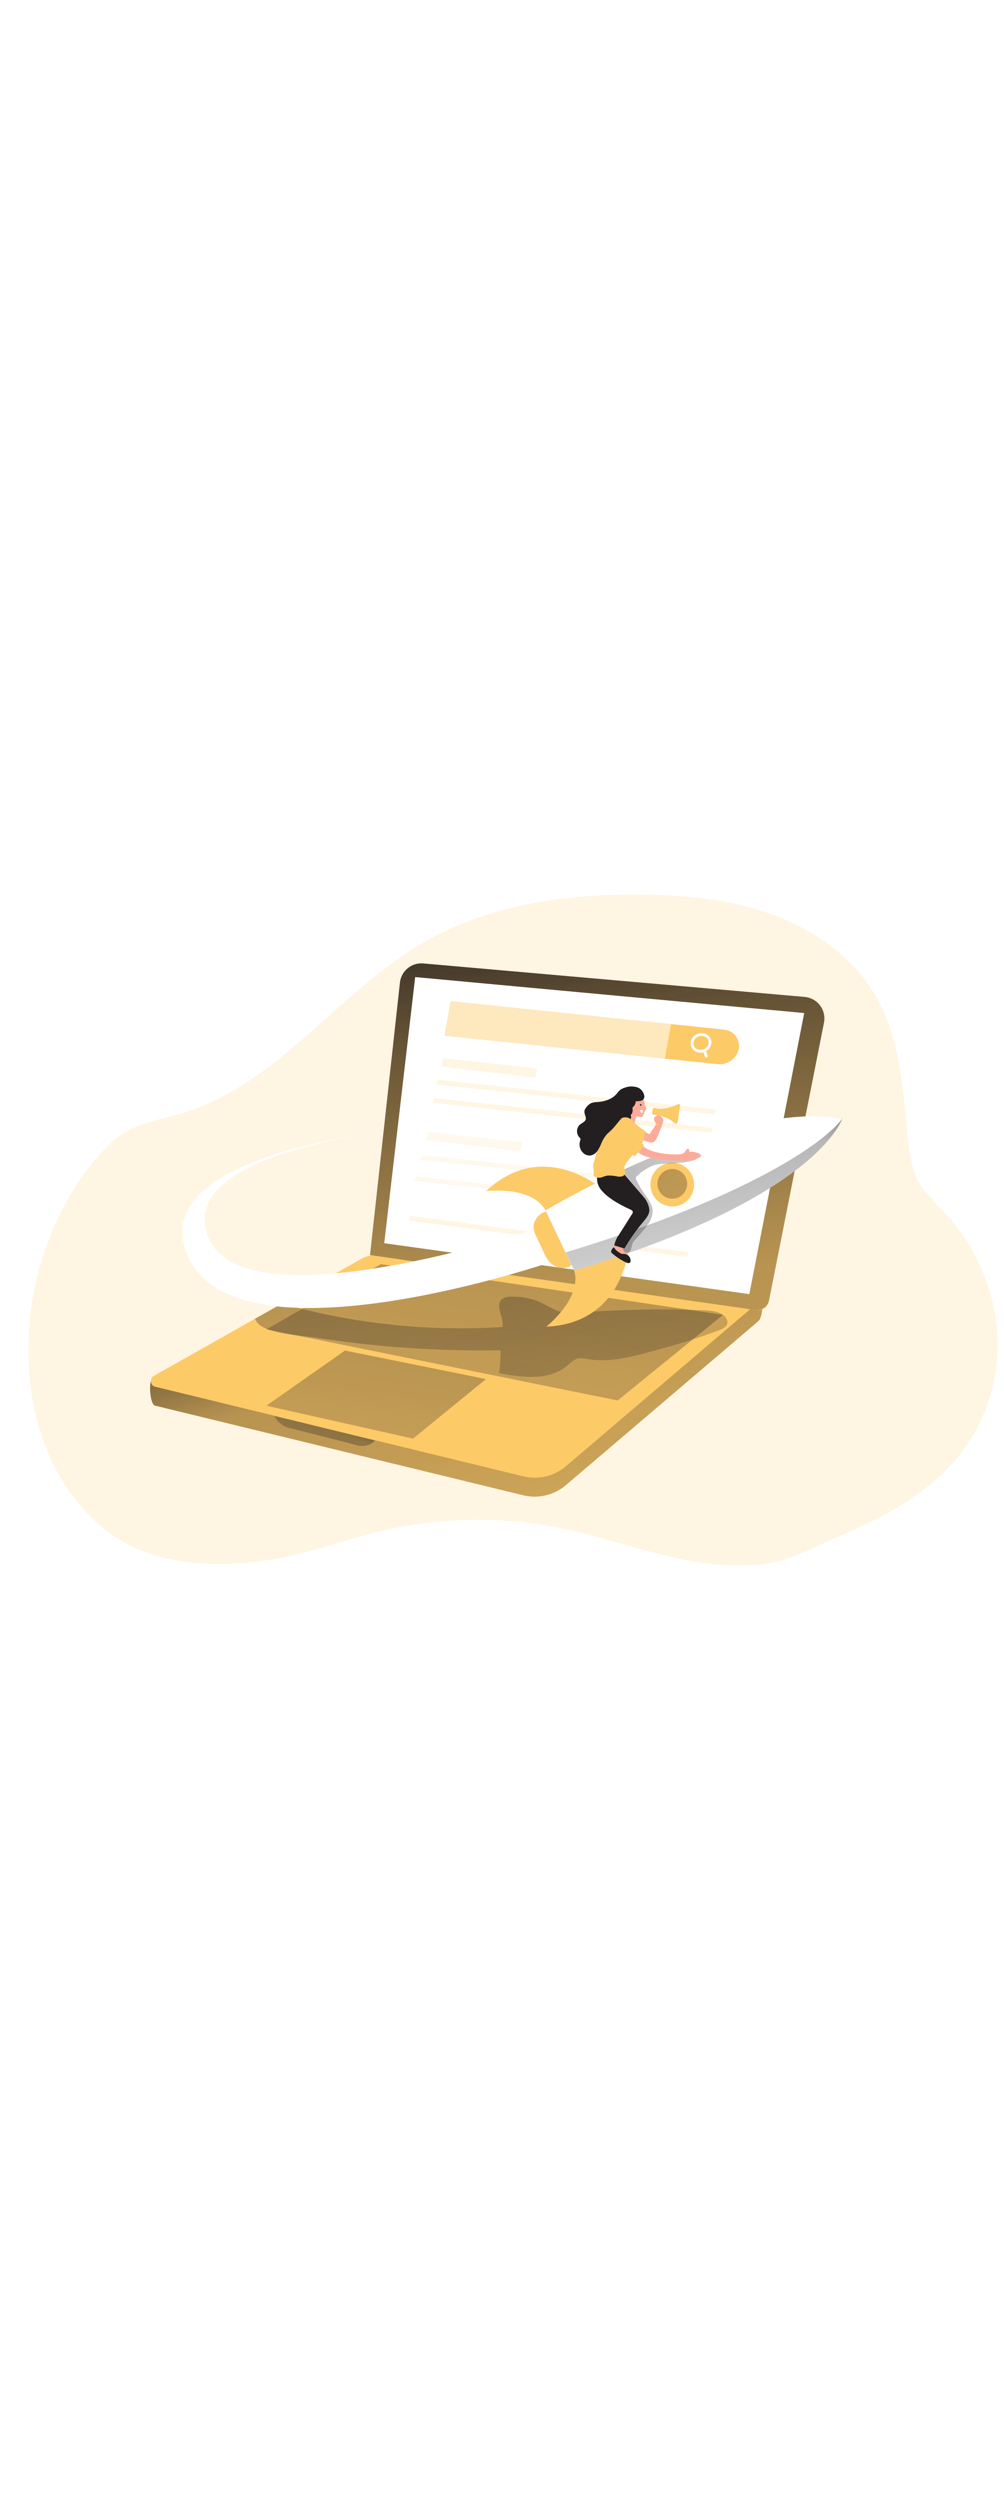 <svg id="_0529_campaign_launch" xmlns="http://www.w3.org/2000/svg" xmlns:xlink="http://www.w3.org/1999/xlink" viewBox="0 0 500 500" data-imageid="marketing-campaign-90" imageName="Marketing Campaign" class="illustrations_image" style="width: 201px;"><defs><style>.cls-1_marketing-campaign-90{fill:url(#linear-gradient);}.cls-1_marketing-campaign-90,.cls-2_marketing-campaign-90,.cls-3_marketing-campaign-90,.cls-4_marketing-campaign-90,.cls-5_marketing-campaign-90,.cls-6_marketing-campaign-90,.cls-7_marketing-campaign-90,.cls-8_marketing-campaign-90,.cls-9_marketing-campaign-90,.cls-10_marketing-campaign-90,.cls-11_marketing-campaign-90,.cls-12_marketing-campaign-90,.cls-13_marketing-campaign-90,.cls-14_marketing-campaign-90,.cls-15_marketing-campaign-90,.cls-16_marketing-campaign-90{stroke-width:0px;}.cls-2_marketing-campaign-90{opacity:.18;}.cls-2_marketing-campaign-90,.cls-12_marketing-campaign-90{isolation:isolate;}.cls-2_marketing-campaign-90,.cls-16_marketing-campaign-90{fill:#68e1fd;}.cls-3_marketing-campaign-90{fill:url(#linear-gradient-10-marketing-campaign-90);}.cls-17_marketing-campaign-90{stroke-miterlimit:10;stroke-width:1.38px;}.cls-17_marketing-campaign-90,.cls-18_marketing-campaign-90{fill:none;stroke:#fff;}.cls-18_marketing-campaign-90{stroke-miterlimit:10;stroke-width:1.38px;}.cls-19_marketing-campaign-90{opacity:.66;}.cls-4_marketing-campaign-90{fill:url(#linear-gradient-4-marketing-campaign-90);}.cls-5_marketing-campaign-90{fill:url(#linear-gradient-2-marketing-campaign-90);}.cls-6_marketing-campaign-90{fill:url(#linear-gradient-3-marketing-campaign-90);}.cls-7_marketing-campaign-90{fill:url(#linear-gradient-8-marketing-campaign-90);}.cls-8_marketing-campaign-90{fill:url(#linear-gradient-9-marketing-campaign-90);}.cls-9_marketing-campaign-90{fill:url(#linear-gradient-7-marketing-campaign-90);}.cls-10_marketing-campaign-90{fill:url(#linear-gradient-5-marketing-campaign-90);}.cls-11_marketing-campaign-90{fill:url(#linear-gradient-6-marketing-campaign-90);}.cls-12_marketing-campaign-90{opacity:.56;}.cls-12_marketing-campaign-90,.cls-14_marketing-campaign-90{fill:#fff;}.cls-13_marketing-campaign-90{fill:#231f20;}.cls-15_marketing-campaign-90{fill:#fcab9a;}</style><linearGradient id="linear-gradient-marketing-campaign-90" x1="-511.8" y1="2271.56" x2="481.77" y2="1528.46" gradientTransform="translate(384.29 2282.42) scale(1 -1)" gradientUnits="userSpaceOnUse"><stop offset="0" stop-color="#231f20"/><stop offset=".08" stop-color="#231f20" stop-opacity=".69"/><stop offset=".21" stop-color="#231f20" stop-opacity=".32"/><stop offset="1" stop-color="#231f20" stop-opacity="0"/></linearGradient><linearGradient id="linear-gradient-2-marketing-campaign-90" x1="-178.84" y1="2053.91" x2="-75.45" y2="1725.58" xlink:href="#linear-gradient-marketing-campaign-90"/><linearGradient id="linear-gradient-3-marketing-campaign-90" x1="-144.92" y1="2157.48" x2="-208.13" y2="1730.16" gradientTransform="translate(409 2323.65) scale(1 -1)" xlink:href="#linear-gradient-marketing-campaign-90"/><linearGradient id="linear-gradient-4-marketing-campaign-90" x1="-207.61" y1="2097.73" x2="-256.32" y2="1768.47" gradientTransform="translate(409 2323.65) scale(1 -1)" xlink:href="#linear-gradient-marketing-campaign-90"/><linearGradient id="linear-gradient-5-marketing-campaign-90" x1="-216.75" y1="1958.72" x2="-242.66" y2="1892.07" xlink:href="#linear-gradient-marketing-campaign-90"/><linearGradient id="linear-gradient-6-marketing-campaign-90" x1="-102.13" y1="2222.25" x2="8.91" y2="1252.52" xlink:href="#linear-gradient-marketing-campaign-90"/><linearGradient id="linear-gradient-7-marketing-campaign-90" x1="-163.24" y1="2106.45" x2="-87.5" y2="1756.42" xlink:href="#linear-gradient-marketing-campaign-90"/><linearGradient id="linear-gradient-8-marketing-campaign-90" x1="-45.05" y1="2105.78" x2="-13.39" y2="1950.8" xlink:href="#linear-gradient-marketing-campaign-90"/><linearGradient id="linear-gradient-9-marketing-campaign-90" x1="-118.41" y1="2145.29" x2="42.55" y2="2004.21" gradientTransform="translate(409 2323.65) scale(1 -1)" xlink:href="#linear-gradient-marketing-campaign-90"/><linearGradient id="linear-gradient-10-marketing-campaign-90" x1="-117.8" y1="2051.11" x2="58.57" y2="2064.76" xlink:href="#linear-gradient-marketing-campaign-90"/></defs><g id="background_marketing-campaign-90"><path class="cls-2_marketing-campaign-90 targetColor" d="M223.12,90.69c-3.77,1.75-7.48,3.64-11.12,5.72-42.54,24.22-72.32,69.67-118.9,84.77-12.61,4.09-26.15,5.21-36.34,14.16-7.35,6.71-13.75,14.39-19.02,22.84-11.13,17.5-18.52,37.12-21.7,57.62-6.36,39.7,2.54,84.4,34.13,111.59,23.74,20.46,59.07,21.49,88.81,15.96,17.06-3.16,33.4-9.33,50.28-13.39,29.52-7.07,60.23-7.62,89.98-1.6,19.62,3.97,38.59,10.81,58.22,15.01,14.11,3.03,28.79,4.71,43.19,2.85,13.82-1.79,24.47-8.38,37.05-13.7,23.94-10.15,48.17-23.09,63.42-44.91,11.74-17.1,17.16-37.75,15.34-58.41-1.99-20.63-10.43-40.1-24.12-55.66-6.07-6.99-14.01-13.15-16.98-22.05-2.96-8.89-3.43-19.27-4.35-28.38-2.01-19.99-4.42-40.56-14.16-58.13-10.82-19.53-30-33.52-50.92-41.39-20.92-7.87-43.54-10.12-65.89-10.39-33.1-.33-67.06,3.64-96.94,17.51Z" style="fill: rgb(253, 202, 104);"/><path class="cls-1_marketing-campaign-90" d="M443.89,265.06l-22.5,15.88-99.88,70.17c-7.67,5.53-15.66,10.6-23.92,15.19-6.74,3.64-10.59,10.59-18.74,12.44-4.05.7-8.19.63-12.21-.21-6.58-1.07-13.04-2.71-19.33-4.91-.77-.26-1.87-.42-2.21.32s1.51.66.86.16c-58.56-7.94-114.5-29.11-172.53-40.23-1.72-.32-2.85-1.97-2.53-3.69.2-1.07.93-1.96,1.94-2.36,4.67-1.91,9.77-2.65,14.91-3.65,9.26-1.71,18.39-3.37,27.63-4.88,18.62-3.22,37.41-5.31,56.28-6.25,31.34-1.32,62.96,2.02,93.95-2.83,29.44-4.61,57.15-16.37,84.54-28.15,6.62-2.83,13.35-5.77,18.53-10.75,4.06-3.9,7.32-9.05,12.49-11.62,5.37-2.65,11.91-2.18,17.68-1.92,15.22.67,30.25,3.77,45.04,7.28Z"/></g><g id="laptop_marketing-campaign-90"><path class="cls-16_marketing-campaign-90 targetColor" d="M75.96,314.17l130.79-56.9c2.83-1.42,6.03-1.95,9.17-1.52l161.77,13.75c3.1.44,2.54,13.75,0,15.88l-95.54,81.33c-5.84,5.15-13.82,7.16-21.4,5.37l-183.64-44.66c-2.34-.57-3.35-12.16-1.15-13.25Z" style="fill: rgb(253, 202, 104);"/><path class="cls-5_marketing-campaign-90" d="M75.96,314.17l130.79-56.9c2.83-1.42,6.03-1.95,9.17-1.52l161.77,13.75c3.1.44,2.54,13.75,0,15.88l-95.54,81.33c-5.84,5.15-13.82,7.16-21.4,5.37l-183.64-44.66c-2.34-.57-3.35-12.16-1.15-13.25Z"/><path class="cls-16_marketing-campaign-90 targetColor" d="M377.74,275.94l-95.54,81.33c-5.83,5.16-13.81,7.17-21.4,5.39l-183.68-44.67c-2.34-.57-2.65-4.27-.46-5.37l50.34-28.41,13.23-7.44,40.24-22.61c2.83-1.42,6.03-1.95,9.17-1.52l186.48,16.22c3.1.37,4.13,4.96,1.63,7.09Z" style="fill: rgb(253, 202, 104);"/><polygon class="cls-6_marketing-campaign-90" points="189.62 257.05 360.07 282.26 307.6 324.87 132.68 289.47 189.62 257.05"/><polygon class="cls-4_marketing-campaign-90" points="171.78 300.03 242.02 314.23 205.7 343.86 132.68 327.48 171.78 300.03"/><path class="cls-10_marketing-campaign-90" d="M136.66,332.61c1.45,2.92,4.09,5.07,7.24,5.92,5.16,1.24,35.24,8.95,35.24,8.95,0,0,4.9.58,7.61-2.65l-50.09-12.21Z"/><path class="cls-16_marketing-campaign-90 targetColor" d="M184.27,252.54l192.38,27.38c2.93.41,5.66-1.54,6.25-4.43l27.44-138.59c1.16-5.81-2.62-11.46-8.43-12.62-.38-.08-.77-.13-1.16-.17l-189.98-16.66c-5.82-.51-10.97,3.72-11.61,9.53l-14.89,135.56Z" style="fill: rgb(253, 202, 104);"/><path class="cls-11_marketing-campaign-90" d="M184.27,252.54l191.88,27.3c3.22.46,6.23-1.68,6.87-4.87l27.33-138.07c1.16-5.81-2.62-11.46-8.43-12.62-.38-.08-.77-.13-1.16-.17l-189.98-16.66c-5.82-.51-10.97,3.72-11.61,9.53l-14.89,135.56Z"/><polygon class="cls-14_marketing-campaign-90" points="373.17 271.95 400.5 132.12 206.76 114.23 191.35 246.63 373.17 271.95"/><path class="cls-16_marketing-campaign-90 targetColor" d="M357.24,157.54l-135.89-14.15,3.08-17.2,135.93,14.15c4.53.29,7.96,4.2,7.67,8.73-.02.28-.05.57-.1.85h0c-1.08,4.91-5.7,8.2-10.69,7.62Z" style="fill: rgb(253, 202, 104);"/><polygon class="cls-12_marketing-campaign-90" points="221.35 143.4 331.12 154.84 334.2 137.59 224.43 126.13 221.35 143.4"/><ellipse class="cls-17_marketing-campaign-90" cx="349.13" cy="146.97" rx="4.51" ry="4.14" transform="translate(-29.55 137.26) rotate(-21.36)"/><path class="cls-18_marketing-campaign-90" d="M351.95,154.13c-.09-.22-1.24-3.36-1.24-3.36"/><polygon class="cls-2_marketing-campaign-90 targetColor" points="355.93 182.45 217.25 167.6 217.98 165.32 356.64 180.17 355.93 182.45" style="fill: rgb(253, 202, 104);"/><polygon class="cls-2_marketing-campaign-90 targetColor" points="266.55 164.24 219.72 158.69 220.68 154.62 267.52 159.73 266.55 164.24" style="fill: rgb(253, 202, 104);"/><polygon class="cls-2_marketing-campaign-90 targetColor" points="354.21 191.62 215.53 176.77 216.24 174.49 354.92 189.34 354.21 191.62" style="fill: rgb(253, 202, 104);"/><g class="cls-19_marketing-campaign-90"><polygon class="cls-2_marketing-campaign-90 targetColor" points="259.1 200.87 212.27 195.34 213.23 191.25 260.07 196.36 259.1 200.87" style="fill: rgb(253, 202, 104);"/><polygon class="cls-2_marketing-campaign-90 targetColor" points="348.11 219.9 209.43 205.05 210.16 202.76 348.84 217.62 348.11 219.9" style="fill: rgb(253, 202, 104);"/><polygon class="cls-2_marketing-campaign-90 targetColor" points="344.95 230.51 206.27 215.66 206.99 213.39 345.66 228.23 344.95 230.51" style="fill: rgb(253, 202, 104);"/></g><polygon class="cls-2_marketing-campaign-90 targetColor" points="342.26 253.44 203.72 235.35 204.44 233.09 342.97 251.18 342.26 253.44" style="fill: rgb(253, 202, 104);"/></g><g id="rockets_marketing-campaign-90"><path class="cls-9_marketing-campaign-90" d="M362.13,286.87c-.5,1.52-2.16,2.3-3.65,2.9-10.9,4.09-22.02,7.59-33.29,10.48-10.71,2.95-21.87,5.93-32.8,3.97-1.37-.36-2.8-.47-4.21-.34-2.33.42-4.05,2.32-5.86,3.81-9.04,7.44-22.24,5.74-33.76,3.65.5-3.8.75-7.62.74-11.45-30.79.55-61.58-1.55-92.01-6.27-6.62-1.02-24.49-1.83-29.01-7.32-.56-.61-1.01-1.3-1.32-2.06l13.23-7.44c.6.03,1.19.12,1.77.28,35.21,9.76,71.81,13.57,108.27,11.25.94-4.75-3.97-10.69-.24-13.84,1.23-.87,2.72-1.31,4.22-1.23,5.59-.22,11.14.95,16.17,3.39,2.98,1.46,5.78,3.36,9,4.18,3.15.62,6.37.73,9.55.3,20.3-1.52,40.67-1.91,61.02-1.16,3.35.12,6.85.32,9.7,2.08,1.67,1.01,3.11,2.96,2.47,4.83Z"/><path class="cls-14_marketing-campaign-90" d="M265.39,240.08s-141.72,46.92-161.1,4.8c-19.37-42.12,86.71-53.66,86.71-53.66,0,0-123.96,12.35-96.15,64.38,27.82,52.03,178.99.58,178.99.58l-8.46-16.1Z"/><path class="cls-16_marketing-campaign-90 targetColor" d="M265.72,238.13c.06,1.93.59,3.81,1.54,5.49l3.49,7.46c.74,1.86,1.79,3.58,3.1,5.09,2.07,2.1,5.02,3.08,7.94,2.65,1.38-.09,2.61-.89,3.26-2.12.6-1.55-.41-3.2-1.22-4.64-2.17-3.88-3.1-8.3-4.13-12.61-.79-3.36-2.41-8.1-6.51-8.57-3.63-.42-7.25,3.72-7.46,7.25Z" style="fill: rgb(253, 202, 104);"/><path class="cls-16_marketing-campaign-90 targetColor" d="M301.32,220.74s-29.99-27.43-59.3,0c0,0,22.65-2.92,29.64,9.55l29.65-9.55Z" style="fill: rgb(253, 202, 104);"/><path class="cls-16_marketing-campaign-90 targetColor" d="M313.57,245.82s-1.43,40.62-41.54,42.34c0,0,17.96-14.12,13.95-27.86l27.59-14.49Z" style="fill: rgb(253, 202, 104);"/><path class="cls-14_marketing-campaign-90" d="M271.66,230.32s94.55-54.25,147.7-45.57c0,0-12.02,39.06-133.43,75.56l-14.28-29.99Z"/><path class="cls-7_marketing-campaign-90" d="M419.43,184.72s-12.02,39.06-133.43,75.56l-4.33-9.09-10.02-20.87s83.92-48.22,138.08-46.5c3.24.09,6.48.39,9.69.9Z"/><path class="cls-14_marketing-campaign-90" d="M419.43,184.72c-8.4,11.02-37.41,31.34-97.04,53-3.37,1.24-6.84,2.47-10.41,3.71-9.4,3.25-19.5,6.5-30.3,9.77l-10-20.87s10.33-6.21,26.13-14.09c8.34-4.17,18.2-8.8,28.86-13.23,29.76-12.37,65.83-23.29,92.76-18.27Z"/><circle class="cls-16_marketing-campaign-90 targetColor" cx="334.8" cy="217.47" r="10.88" style="fill: rgb(253, 202, 104);"/><circle class="cls-8_marketing-campaign-90" cx="334.8" cy="217.1" r="7.41"/></g><g id="character_marketing-campaign-90"><path class="cls-3_marketing-campaign-90" d="M346.57,204.98c-5.04,2.1-10.71,1.76-16.16,2.12-1.62.06-3.23.32-4.79.75-3.08,1.19-5.9,2.99-8.27,5.29-.32.22-.56.54-.69.91-.04.39.06.77.26,1.1,1.21,2.46,2.6,4.83,4.16,7.08,1.85,2.65,4.04,5.47,3.97,8.72-.19,2.49-1.16,4.86-2.77,6.78l-.4.56c-1.91,2.57-3.98,5.01-6.21,7.32-1.64,1.69-.58,6.87-4.55,5.62-3.45-1.07-1.77-5.17-.6-7.33l1.32-2.46,2.22-4.12c1.69-3.11,3.41-6.8,1.98-10.04-1.01-2.26-3.32-3.63-5.49-4.84-4.1-2.43-8.39-4.5-12.84-6.21,8.34-4.17,18.2-8.8,28.86-13.23,6.96.58,13.96.69,20.93.3.58.56-.24,1.38-.97,1.68Z"/><path class="cls-15_marketing-campaign-90" d="M318.53,193.79c0,.07-1.56-.2-1.52-.12.36.42.81.75,1.32.95,1.87.76,3.79,1.39,5.74,1.91,1.95.2,2.88-1.64,3.49-3.19.49-1.24.99-2.49,1.51-3.72.4-.79.65-1.65.74-2.53.02-.2,0-.41-.08-.6-.13-.24-.34-.43-.6-.53-.39-.16-.83-.16-1.22,0-.71.3-1.05,1.11-1.4,1.8-.83,1.57-2.14,2.86-2.86,4.49-.53.03-1.06-.14-1.47-.49l-2.32-1.51c-.11-.09-.24-.15-.38-.17-.23-.01-.46.09-.6.28-.42.5-.67,1.12-.71,1.77-.07.33-.07.67,0,1.01.08.23.2.45.34.65Z"/><path class="cls-16_marketing-campaign-90 targetColor" d="M320.32,190.19l.82.5c.12,0,.24.13.28.26.03.1.03.2,0,.29l-.54,2.41c-.17,1.08-.55,2.11-1.14,3.03-.32.44-2.65-1.18-3.04-1.39-.99-.66-1.86-1.49-2.55-2.45-.32-.39-.57-.84-.73-1.32-.24-1.22-.05-2.49.53-3.59.93-1.81,2.49-.91,3.67.2.84.77,1.75,1.45,2.71,2.05Z" style="fill: rgb(253, 202, 104);"/><path class="cls-15_marketing-campaign-90" d="M305.38,250.29c.04.17.13.33.26.45,1.89,1.84,4.14,3.27,6.6,4.19.15.08.32.13.49.13.34-.07.58-.38.56-.73-.03-.34-.16-.66-.36-.93-.49-.77-1.03-1.5-1.63-2.18-.56-.46-.91-1.12-.99-1.84.05-.36.15-.71.28-1.05.4-1.5-2.09-1.8-3.14-1.44-1.2.73-1.97,1.99-2.08,3.39Z"/><path class="cls-13_marketing-campaign-90" d="M299.29,208.26s-4.51,6.3.13,11.91c3.22,3.89,8.05,6.54,12.49,8.76.78.4,1.71.71,2.46,1.19,1.47.93.57,1.71-.21,2.94-1.96,3.15-3.93,6.28-5.93,9.38-1.15,1.57-1.94,3.38-2.32,5.29l5.04,1.54c2.72-4.63,5.81-9.03,9.26-13.14,1.5-1.77,3.43-3.97,3.15-6.43-.35-2.28-1.35-4.41-2.88-6.13l-9.43-10.96-11.76-4.35Z"/><path class="cls-15_marketing-campaign-90" d="M321.21,178.16c.16.46.61.83.67,1.32s-.44,1.07-.77,1.61-.56,1.59-1.01,2.32c-.08.16-.21.29-.37.37-.14.05-.3.08-.45.08-.6-.02-1.2-.12-1.77-.29-.1-.07-.22-.09-.34-.08-.1.06-.18.15-.21.26-.67,1.39-1,2.93-.94,4.47,0,.5,0,1.14-.41,1.39-.15.1-.33.14-.5.13-1.16,0-2.05-1.05-2.65-2.08-.49-.93-.86-1.91-1.12-2.92-.09-.29-.13-.6-.11-.91.06-.36.19-.7.37-1.02.59-1.15,1.06-2.35,1.42-3.59.31-1.62.86-3.19,1.64-4.64.3-.46.74-.82,1.26-1.02.59-.13,1.2-.1,1.77.09,1.2.19,2.27.84,3,1.8.22.34.33,2.1.52,2.7Z"/><path class="cls-16_marketing-campaign-90 targetColor" d="M309.6,213.44c-1.01.16-2.04.1-3.03-.17-1.45-.29-2.92-.37-4.39-.25-.87.22-1.73.51-2.55.86-1.36.37-2.81.12-3.97-.67v-.61c.2-1.77-.54-4.29,0-5.99,1.95-6.81,3.6-11.91,7.48-17.76,1.11-1.68,5.49-3.84,7.29-4.74.41-.22.86-.35,1.32-.38.53.02,1.05.17,1.52.42,1.6.78,2.22,2.24,3,3.74.91,1.54,1.53,3.23,1.83,4.99.2,2.28,1.01,4.41-.29,6.52-1.79,2.98-4.75,4.99-6.4,8.2-.29.46-.46,1-.48,1.55,0,.77.54,1.47.54,2.24-.11,1.02-.86,1.84-1.87,2.05Z" style="fill: rgb(253, 202, 104);"/><path class="cls-15_marketing-campaign-90" d="M319.8,202.71c.64.29,1.32.54,1.87.75,3.11.99,6.33,1.58,9.59,1.75,4.1.52,8.24.59,12.36.22,1.68-.13,3.31-.64,4.76-1.5.42-.28.86-.78.65-1.24-.12-.21-.31-.37-.53-.46-1.59-.84-3.38-1.21-5.17-1.09,0-.62-.16-1.42-.77-1.47s-.97.78-1.32,1.32c-.79,1.32-2.65,1.47-4.13,1.46-3.43.05-6.85-.3-10.19-1.05-1.68-.4-3.3-.99-4.84-1.76-.99-.5-2.99-2.58-3.97-1.47-.98,1.11-1.89,1.85-.57,3.03.67.61,1.44,1.11,2.26,1.5Z"/><path class="cls-16_marketing-campaign-90 targetColor" d="M314.64,189.94s5.19,7.32,5.94,7.75c.75.44-4.66,5.76-4.66,5.76,0,0-6.27-6.79-7-10.26-.73-3.47,2.51-5.85,5.72-3.26Z" style="fill: rgb(253, 202, 104);"/><path class="cls-13_marketing-campaign-90" d="M320.65,174.75c-.45.62-1.14,1.02-1.89,1.11-.65.1-1.31.16-1.97.17h-.16c-.05.05-.07.13-.07.2-.06,1.03-.54,1.99-1.32,2.65-.1.06-.19.16-.24.26-.05.15-.05.32,0,.48.09.53.09,1.07,0,1.6-.08.54-.33,1.04-.71,1.42-.1.07-.17.16-.2.28,0,.1.03.19.08.28.18.55.14,1.15-.11,1.68-1.01-.77-2.31-1.05-3.55-.77-.37.03-.72.18-1.01.42-1.77,1.87-3.23,4.08-5.09,5.88-.79.77-1.68,1.44-2.42,2.28-1.12,1.36-2.01,2.9-2.65,4.54-.49,1.29-1.13,2.51-1.92,3.64-.8,1.13-2.02,1.9-3.39,2.13-1.3.11-2.58-.33-3.53-1.22-1.69-1.55-2.31-3.94-1.59-6.11.17-.33.22-.71.13-1.07-.1-.2-.25-.38-.42-.52-1.69-1.76-1.69-4.53,0-6.29.89-.83,3.02-1.64,3.14-3.02.12-1.38-1.11-2.74-.61-4.33.18-.48.45-.93.78-1.32.64-.94,1.5-1.7,2.51-2.21,1.02-.34,2.1-.52,3.18-.52,3.47-.24,7.09-1.32,9.38-3.97.52-.69,1.08-1.33,1.69-1.93.72-.56,1.54-.97,2.41-1.22,2.1-.8,4.42-.84,6.54-.09,1.49.62,2.62,1.9,3.06,3.45.29.68.27,1.45-.05,2.12Z"/><path class="cls-14_marketing-campaign-90" d="M320.27,180.48c-.51-.02-1.02-.06-1.52-.13-.15.28.52,1.32.66,1.4.14.13.36.13.5,0,.06-.08.1-.18.12-.28l.24-1.01"/><circle class="cls-13_marketing-campaign-90" cx="319.08" cy="177.83" r=".4"/><rect class="cls-16_marketing-campaign-90 targetColor" x="325.15" y="184.39" width="5.21" height="1.91" rx=".66" ry=".66" transform="translate(84.38 472.64) rotate(-79.22)" style="fill: rgb(253, 202, 104);"/><path class="cls-15_marketing-campaign-90" d="M327.37,183.15c-.71.08-1.32.54-1.57,1.2-.22.87.11,1.79.85,2.3.73.49,1.56.79,2.43.89.26.09.54.05.77-.11.11-.13.19-.28.21-.45.21-.59.29-1.22.25-1.84-.37-1.28-1.61-2.12-2.94-2Z"/><path class="cls-16_marketing-campaign-90 targetColor" d="M324.96,180.3l-.13,1.51c-.09.42.17.83.58.93,2.54.18,5.02.82,7.32,1.91,1.25.7,2.43,1.51,3.55,2.41.45.36,1.1,0,1.2-.77l1.18-7.94c.11-.7-.4-1.19-.93-.93-2.21,1.12-7.17,3.19-11.76,1.92-.49-.12-.95.34-1.01.97Z" style="fill: rgb(253, 202, 104);"/><path class="cls-13_marketing-campaign-90" d="M305.7,248.66c-.63.41-1.1,1.03-1.32,1.75-.07.22-.07.46,0,.69.09.2.23.37.41.5,2.12,1.88,4.5,3.45,7.07,4.64.33.17.68.27,1.05.3.37.04.73-.11.95-.41.13-.21.19-.45.19-.7.06-1.86-1.4-3.42-3.27-3.48-.04,0-.09,0-.13,0-.33.03-.65.03-.98,0-.3-.08-.59-.21-.85-.4-.7-.41-1.35-.87-1.96-1.4-.41-.48-.79-.98-1.15-1.5Z"/></g></svg>